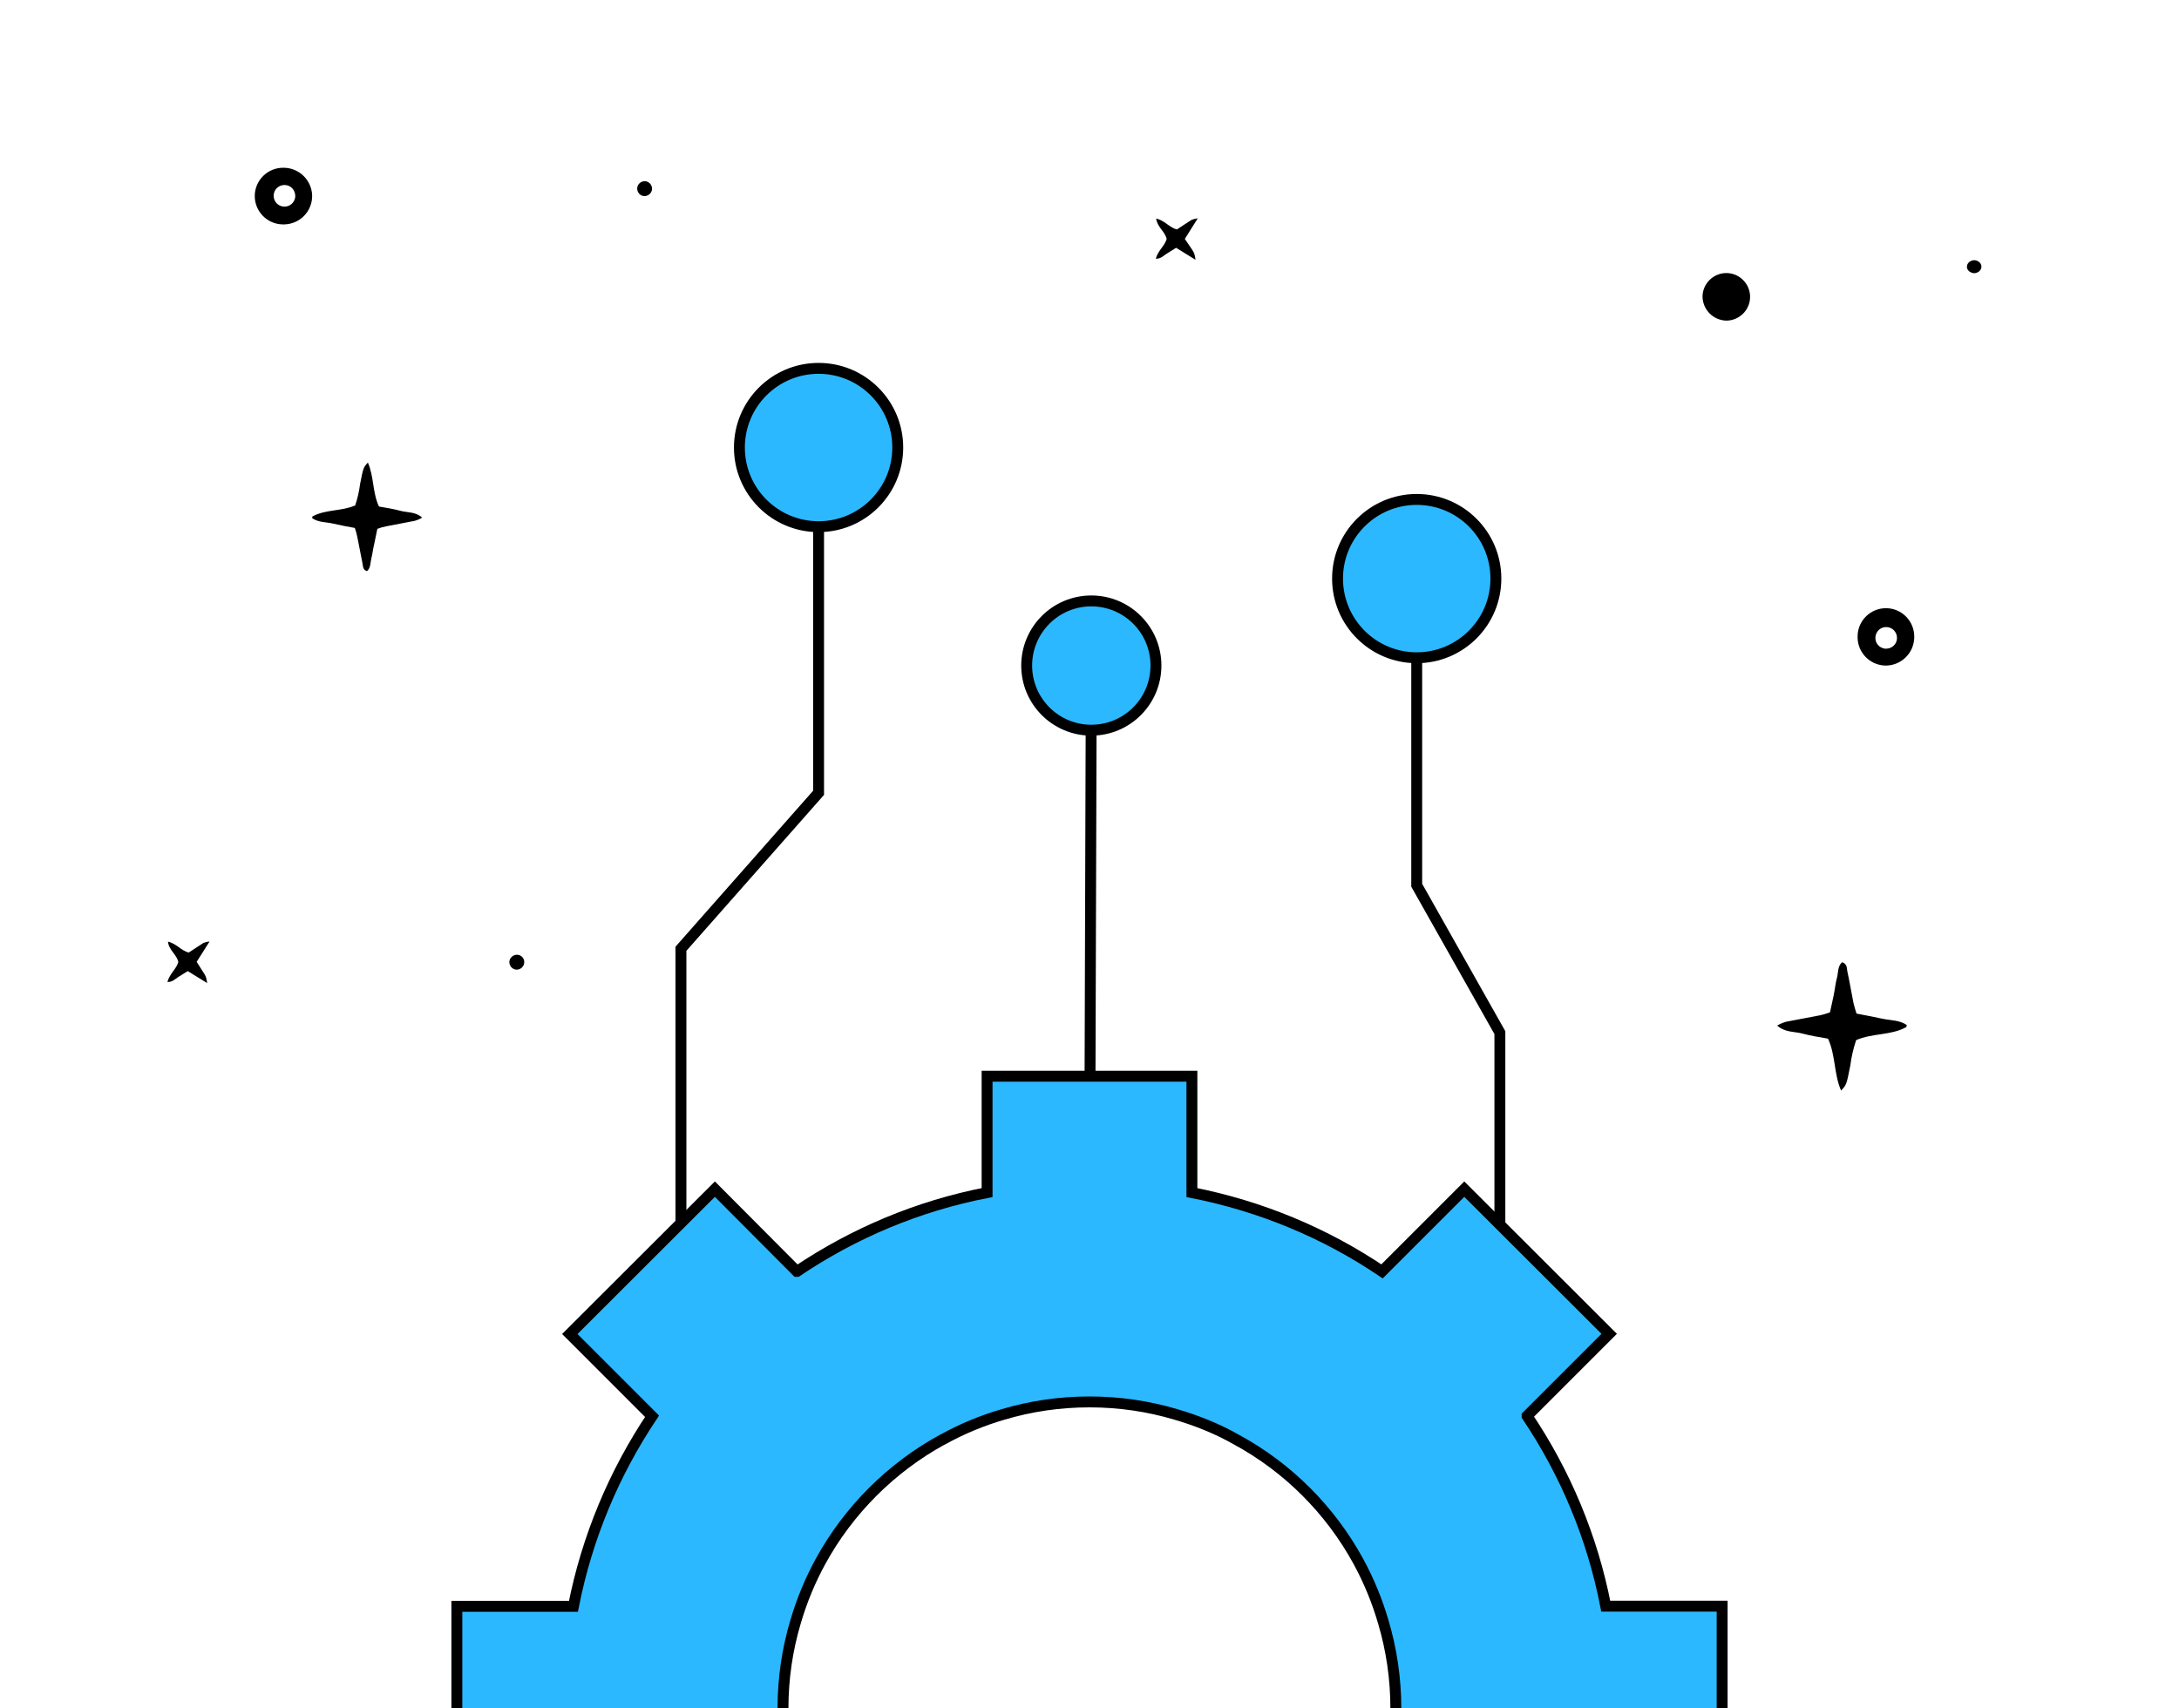 <?xml version="1.0" encoding="utf-8"?>
<!-- Generator: Adobe Illustrator 26.3.1, SVG Export Plug-In . SVG Version: 6.00 Build 0)  -->
<svg version="1.1" xmlns="http://www.w3.org/2000/svg" xmlns:xlink="http://www.w3.org/1999/xlink" x="0px" y="0px"
	 viewBox="0 0 1200 941" style="enable-background:new 0 0 1200 941;" xml:space="preserve">
<style type="text/css">
	.st0{fill:none;stroke:#000000;stroke-width:6;}
	.st1{fill:#2BB8FF;stroke:#000000;stroke-width:6;}
	.st2{fill:#2BB8FF;}
</style>
<g id="Capa_1">
	<path d="M1014.5,530c-2.5,2.1-2.1,5.5-2.8,8.3c-0.9,3.2-1.2,6.8-1.9,10.1l-2,9.2c-1.9,0.7-3.8,1.3-5.8,1.7l-18.4,3.5
		c-1.7,0.5-3.4,1.2-4.9,2.1c4.4,3.9,9.5,3.2,13.9,4.4s9.4,2,14.1,2.8c4.2,9,3.2,19.4,7.2,28.6c3-3.2,3-3.2,5.1-13.9
		c0.6-4.7,1.7-9.4,3.2-13.9c9-3.9,19.1-2.5,27.5-7.1c0.2,0,0.2-0.5,0.4-1.2c-4.1-2.8-9-2.5-13.6-3.5s-9.4-1.9-14.1-2.8
		c-0.7-2-1.2-4-1.7-6c-1.2-5.8-2.1-11.7-3.4-17.5C1017.1,533,1017.1,530.9,1014.5,530L1014.5,530z"/>
	<path d="M950.5,176.6c7.2,0.1,13.2-5.7,13.3-12.9c0.1-7.2-5.7-13.2-12.9-13.3c-7.2-0.1-13.2,5.7-13.3,12.9c0,0,0,0,0,0v0.2
		C937.8,170.6,943.4,176.3,950.5,176.6z"/>
	<path d="M171.9,107.6L171.9,107.6c-0.3-8.3-7-15-15.4-15.2c-0.1,0-0.3,0-0.4,0c-8.6-0.1-15.7,6.8-15.8,15.4
		c-0.1,8.6,6.8,15.7,15.4,15.8h0.9C165.3,123.4,172.1,116.2,171.9,107.6z M150.7,107.8c0-3.3,2.7-5.9,6-5.9c3.3,0,5.9,2.7,5.9,6v0.6
		c-0.4,3.2-3.1,5.5-6.3,5.3C153.1,113.6,150.7,111,150.7,107.8z"/>
	<path d="M1039,366.6L1039,366.6c8.3-0.3,15-7,15.2-15.4c0-0.1,0-0.3,0-0.4c0.1-8.6-6.8-15.7-15.4-15.8c-8.6-0.1-15.7,6.8-15.8,15.4
		v0.9C1023.2,360,1030.4,366.8,1039,366.6z M1038.8,345.4c3.3,0,5.9,2.7,5.9,6c0,3.3-2.7,5.9-6,5.9h-0.6c-3.2-0.4-5.5-3.1-5.3-6.3
		C1033,347.8,1035.7,345.3,1038.8,345.4z"/>
	<path d="M652.5,131.6l7.1-11.3c-1.2,0.1-2.3,0.4-3.4,0.8l-8.1,5.3c-4.2-1.1-6.8-5.1-11.4-6c0.6,4.7,4.8,7,5.8,11.2
		c-1,3.8-4.8,6.4-6,10.9c2.7,0.1,4.2-1.6,5.9-2.7l5.3-3.3l10.7,6.6c-0.6-3.6-0.6-3.6-2.3-6.2L652.5,131.6L652.5,131.6z"/>
	<path d="M108.3,529.8l7.1-11.2c-1.2,0.1-2.3,0.4-3.4,0.8l-8.1,5.3c-4.2-1.1-6.9-5.1-11.4-6c0.5,4.7,4.8,7,5.7,11.2
		c-1,3.8-4.8,6.4-6,11c2.7,0.1,4.2-1.6,5.9-2.7l5.3-3.3l10.7,6.6c-0.6-3.6-0.6-3.6-2.3-6.2L108.3,529.8L108.3,529.8z"/>
	<path d="M1087.2,150.5c2.3-0.1,4.1-1.8,4-3.8c-0.1-1.8-1.8-3.3-4-3.4c-2.3,0.1-4.1,1.8-4,3.8C1083.3,148.9,1085,150.3,1087.2,150.5
		z"/>
	<path d="M284.9,525.9c-2.3-0.1-4.2,1.6-4.4,3.8c-0.1,2.3,1.6,4.2,3.8,4.4c2.3,0.1,4.2-1.6,4.4-3.8l0,0
		C288.9,528,287.2,526,284.9,525.9z"/>
	<path d="M354.7,108c2.3,0.1,4.2-1.6,4.4-3.8c0.1-2.3-1.6-4.2-3.8-4.4c-2.3-0.1-4.2,1.6-4.4,3.8l0,0
		C350.8,105.9,352.5,107.9,354.7,108z"/>
	<path d="M202.1,314.6c2.1-1.8,1.8-4.6,2.4-7c0.7-2.7,1-5.8,1.7-8.5l1.6-7.8c1.6-0.6,3.3-1.1,4.9-1.4l15.6-3c1.5-0.4,2.9-1,4.2-1.8
		c-3.7-3.3-8.1-2.7-11.8-3.7c-3.7-1-7.9-1.7-12-2.4c-3.6-7.6-2.7-16.5-6.1-24.2c-2.5,2.7-2.5,2.7-4.3,11.8c-0.5,4-1.4,8-2.7,11.8
		c-7.6,3.3-16.2,2.1-23.4,6c-0.2,0-0.2,0.4-0.3,1c3.4,2.4,7.6,2.1,11.5,3s7.9,1.7,12,2.4c0.6,1.7,1.1,3.4,1.4,5.1l2.9,14.8
		C199.9,312.1,199.9,313.9,202.1,314.6z"/>
	<g>
		<g>
			<polyline class="st0" points="375,674.3 375,522.6 450.8,436.7 450.8,246.5 			"/>
			<circle class="st1" cx="450.8" cy="246.5" r="43.6"/>
		</g>
		<g>
			<line class="st0" x1="600.3" y1="591.6" x2="601" y2="366.6"/>
			<circle class="st1" cx="601" cy="366.6" r="35.6"/>
		</g>
		<g>
			<polyline class="st0" points="826,675.6 826,568.8 780.2,487.6 780.2,318.7 			"/>
			<circle class="st1" cx="780.2" cy="318.7" r="43.6"/>
		</g>
		<path class="st2" d="M948.4,941v-56.3h-64.1c-7.4-38.2-22.4-73.6-43.3-104.7v-0.1l45.2-45.2L806.4,655l-45.3,45.3
			c-31.1-21-66.6-35.9-104.7-43.4v-64.1H543.6v64.1c-38.2,7.4-73.5,22.4-104.7,43.4h-0.1L393.7,655l-79.9,79.8l45.3,45.3
			c-20.8,31.1-35.8,66.5-43.3,104.7h-64.2V941 M431.2,941c0-16.6,2.4-32.7,6.9-47.9c3.4-11.7,8-22.9,13.8-33.4
			c15.6-28.5,39.2-52.1,67.6-67.6h0.1c10.6-5.8,21.6-10.5,33.4-13.8c15.1-4.5,31.2-6.9,47.8-6.9c16.6,0,32.7,2.4,47.8,6.9
			c11.7,3.4,22.9,8,33.4,13.8c28.5,15.5,52.1,39,67.7,67.5c5.7,10.6,10.4,21.7,13.8,33.5c4.5,15.2,6.9,31.3,6.9,47.9"/>
		<path class="st0" d="M948.4,941v-56.3h-64.1c-7.4-38.2-22.4-73.6-43.3-104.7v-0.1l45.2-45.2L806.4,655l-45.3,45.3
			c-31.1-21-66.6-35.9-104.7-43.4v-64.1H543.6v64.1c-38.2,7.4-73.5,22.4-104.7,43.4h-0.1L393.7,655l-79.9,79.8l45.3,45.3
			c-20.8,31.1-35.8,66.5-43.3,104.7h-64.2V941 M431.2,941c0-16.5,2.4-32.5,6.9-47.6c3.4-11.6,8-22.8,13.7-33.2
			c15.5-28.4,39-51.8,67.3-67.3h0.1c10.5-5.8,21.5-10.4,33.2-13.8c15.1-4.5,31-6.9,47.6-6.9c16.5,0,32.5,2.4,47.6,6.9
			c11.6,3.4,22.8,7.9,33.2,13.8c28.4,15.4,51.8,38.8,67.3,67.2c5.7,10.5,10.3,21.6,13.7,33.3c4.5,15.1,6.9,31.1,6.9,47.6"/>
	</g>
</g>
<g id="Left_hand">
</g>
<g id="Layer_1">
</g>
</svg>
